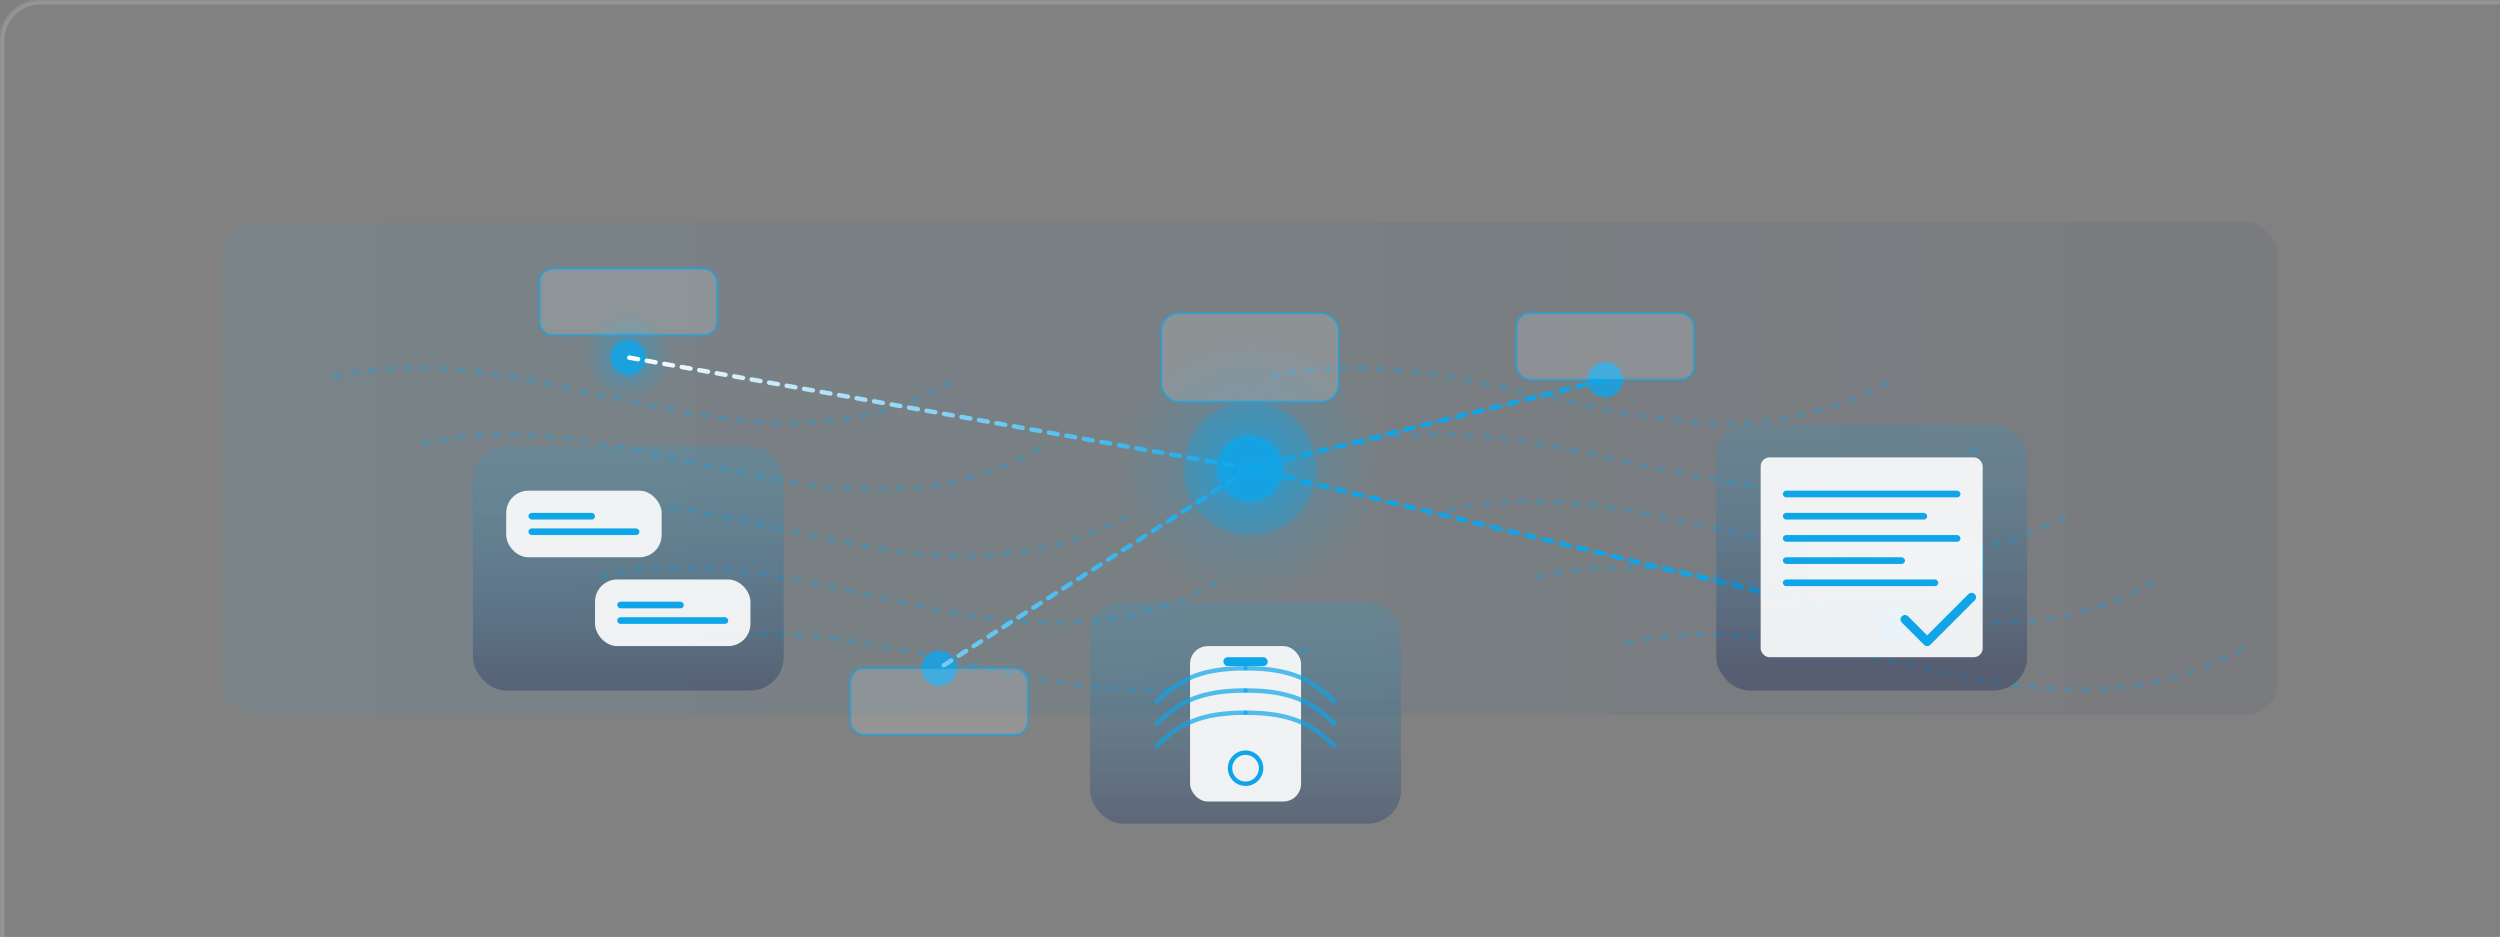 <svg width="1126" height="422" viewBox="0 0 1126 422" fill="none" xmlns="http://www.w3.org/2000/svg"><rect x="0" y="0" width="1126" height="422" fill="#808080" stroke="none"/><mask id="path-1-inside-1_682_207" fill="white"><path d="M0 18C0 8.059 8.059 0 18 0H1126V422H0V18Z"/></mask><path d="M0 18C0 8.059 8.059 0 18 0H1126V422H0V18Z" fill="white" fill-opacity="0.01"/><path d="M-2 18C-2 6.954 6.954 -2 18 -2H1126V2H18C9.163 2 2 9.163 2 18H-2ZM1126 422H0H1126ZM-2 422V18C-2 6.954 6.954 -2 18 -2V2C9.163 2 2 9.163 2 18V422H-2ZM1126 0V422V0Z" fill="white" fill-opacity="0.16" mask="url(#path-1-inside-1_682_207)"/><rect x="100" y="100" width="926" height="222" rx="15" fill="url(#network_bg)" fill-opacity="0.07"/><g stroke-width="2" stroke-opacity="0.3"><path d="M150 170C243 147 339 226 432 170M190 200C283 177 379 256 472 200M230 230C323 207 419 286 512 230M270 260C363 237 459 316 552 260M310 290C403 267 499 346 592 290" stroke="#0EA5E9" stroke-dasharray="4 4"/><path d="M572 170C665 147 761 226 854 170M612 200C705 177 801 256 894 200M652 230C745 207 841 286 934 230M692 260C785 237 881 316 974 260M732 290C825 267 921 346 1014 290" stroke="#0EA5E9" stroke-dasharray="4 4"/></g><circle cx="563" cy="211" r="60" fill="url(#hub_glow)" fill-opacity="0.3"/><circle cx="563" cy="211" r="30" fill="url(#hub_glow)" fill-opacity="0.6"/><circle cx="563" cy="211" r="15" fill="#0EA5E9" fill-opacity="0.8"/><circle cx="283" cy="161" r="20" fill="url(#point_glow)" fill-opacity="0.5"/><circle cx="283" cy="161" r="8" fill="#0EA5E9" fill-opacity="0.8"/><circle cx="423" cy="301" r="20" fill="url(#point_glow)" fill-opacity="0.5"/><circle cx="423" cy="301" r="8" fill="#0EA5E9" fill-opacity="0.8"/><circle cx="723" cy="171" r="20" fill="url(#point_glow)" fill-opacity="0.5"/><circle cx="723" cy="171" r="8" fill="#0EA5E9" fill-opacity="0.8"/><circle cx="853" cy="281" r="20" fill="url(#point_glow)" fill-opacity="0.5"/><circle cx="853" cy="281" r="8" fill="#0EA5E9" fill-opacity="0.8"/><line x1="563" y1="211" x2="283" y2="161" stroke="url(#line_grad)" stroke-width="2" stroke-linecap="round" stroke-dasharray="4 4"/><line x1="563" y1="211" x2="423" y2="301" stroke="url(#line_grad)" stroke-width="2" stroke-linecap="round" stroke-dasharray="4 4"/><line x1="563" y1="211" x2="723" y2="171" stroke="url(#line_grad)" stroke-width="2" stroke-linecap="round" stroke-dasharray="4 4"/><line x1="563" y1="211" x2="853" y2="281" stroke="url(#line_grad)" stroke-width="2" stroke-linecap="round" stroke-dasharray="4 4"/><rect x="523" y="141" width="80" height="40" rx="8" fill="white" fill-opacity="0.15" stroke="#0EA5E9" stroke-opacity="0.6"/><rect x="243" y="121" width="80" height="30" rx="6" fill="white" fill-opacity="0.15" stroke="#0EA5E9" stroke-opacity="0.6"/><rect x="383" y="301" width="80" height="30" rx="6" fill="white" fill-opacity="0.15" stroke="#0EA5E9" stroke-opacity="0.6"/><rect x="683" y="141" width="80" height="30" rx="6" fill="white" fill-opacity="0.15" stroke="#0EA5E9" stroke-opacity="0.6"/><rect x="813" y="241" width="80" height="30" rx="6" fill="white" fill-opacity="0.15" stroke="#0EA5E9" stroke-opacity="0.6"/><g transform="translate(213, 201)"><rect x="0" y="0" width="140" height="110" rx="15" fill="url(#panel_grad)" fill-opacity="0.7"/><rect x="15" y="20" width="70" height="30" rx="10" fill="white" fill-opacity="0.9"/><rect x="55" y="60" width="70" height="30" rx="10" fill="white" fill-opacity="0.9"/><rect x="25" y="30" width="30" height="3" rx="1.5" fill="#0EA5E9"/><rect x="25" y="37" width="50" height="3" rx="1.5" fill="#0EA5E9"/><rect x="65" y="70" width="30" height="3" rx="1.5" fill="#0EA5E9"/><rect x="65" y="77" width="50" height="3" rx="1.5" fill="#0EA5E9"/></g><g transform="translate(773, 191)"><rect x="0" y="0" width="140" height="120" rx="15" fill="url(#panel_grad)" fill-opacity="0.7"/><rect x="20" y="15" width="100" height="90" rx="4" fill="white" fill-opacity="0.9"/><rect x="30" y="30" width="80" height="3" rx="1.5" fill="#0EA5E9"/><rect x="30" y="40" width="65" height="3" rx="1.5" fill="#0EA5E9"/><rect x="30" y="50" width="80" height="3" rx="1.5" fill="#0EA5E9"/><rect x="30" y="60" width="55" height="3" rx="1.5" fill="#0EA5E9"/><rect x="30" y="70" width="70" height="3" rx="1.5" fill="#0EA5E9"/><path d="M85 88L95 98L115 78" stroke="#0EA5E9" stroke-width="4" stroke-linecap="round" stroke-linejoin="round"/></g><g transform="translate(491, 271)"><rect x="0" y="0" width="140" height="100" rx="15" fill="url(#panel_grad)" fill-opacity="0.7"/><rect x="45" y="20" width="50" height="70" rx="8" fill="white" fill-opacity="0.9"/><rect x="60" y="25" width="20" height="4" rx="2" fill="#0EA5E9"/><circle cx="70" cy="75" r="7" stroke="#0EA5E9" stroke-width="2"/><path d="M30 45C40 35 50 30 70 30" stroke="#0EA5E9" stroke-width="2" stroke-linecap="round" stroke-opacity="0.7"/><path d="M30 55C40 45 50 40 70 40" stroke="#0EA5E9" stroke-width="2" stroke-linecap="round" stroke-opacity="0.7"/><path d="M30 65C40 55 50 50 70 50" stroke="#0EA5E9" stroke-width="2" stroke-linecap="round" stroke-opacity="0.7"/><path d="M110 45C100 35 90 30 70 30" stroke="#0EA5E9" stroke-width="2" stroke-linecap="round" stroke-opacity="0.7"/><path d="M110 55C100 45 90 40 70 40" stroke="#0EA5E9" stroke-width="2" stroke-linecap="round" stroke-opacity="0.7"/><path d="M110 65C100 55 90 50 70 50" stroke="#0EA5E9" stroke-width="2" stroke-linecap="round" stroke-opacity="0.7"/></g><defs><linearGradient id="network_bg" x1="100" y1="211" x2="1026" y2="211" gradientUnits="userSpaceOnUse"><stop stop-color="#0EA5E9"/><stop offset="1" stop-color="#172554"/></linearGradient><radialGradient id="hub_glow" cx="0" cy="0" r="1" gradientUnits="userSpaceOnUse" gradientTransform="translate(563 211) rotate(90) scale(60)"><stop stop-color="#0EA5E9"/><stop offset="1" stop-color="#0EA5E9" stop-opacity="0"/></radialGradient><radialGradient id="point_glow" cx="0" cy="0" r="1" gradientUnits="userSpaceOnUse" gradientTransform="translate(283 161) rotate(90) scale(20)"><stop stop-color="#0EA5E9"/><stop offset="1" stop-color="#0EA5E9" stop-opacity="0"/></radialGradient><linearGradient id="line_grad" x1="563" y1="211" x2="283" y2="161" gradientUnits="userSpaceOnUse"><stop stop-color="#0EA5E9"/><stop offset="1" stop-color="white"/></linearGradient><linearGradient id="panel_grad" x1="70" y1="0" x2="70" y2="110" gradientUnits="userSpaceOnUse"><stop stop-color="#0EA5E9" stop-opacity="0.2"/><stop offset="1" stop-color="#172554" stop-opacity="0.5"/></linearGradient></defs></svg>
